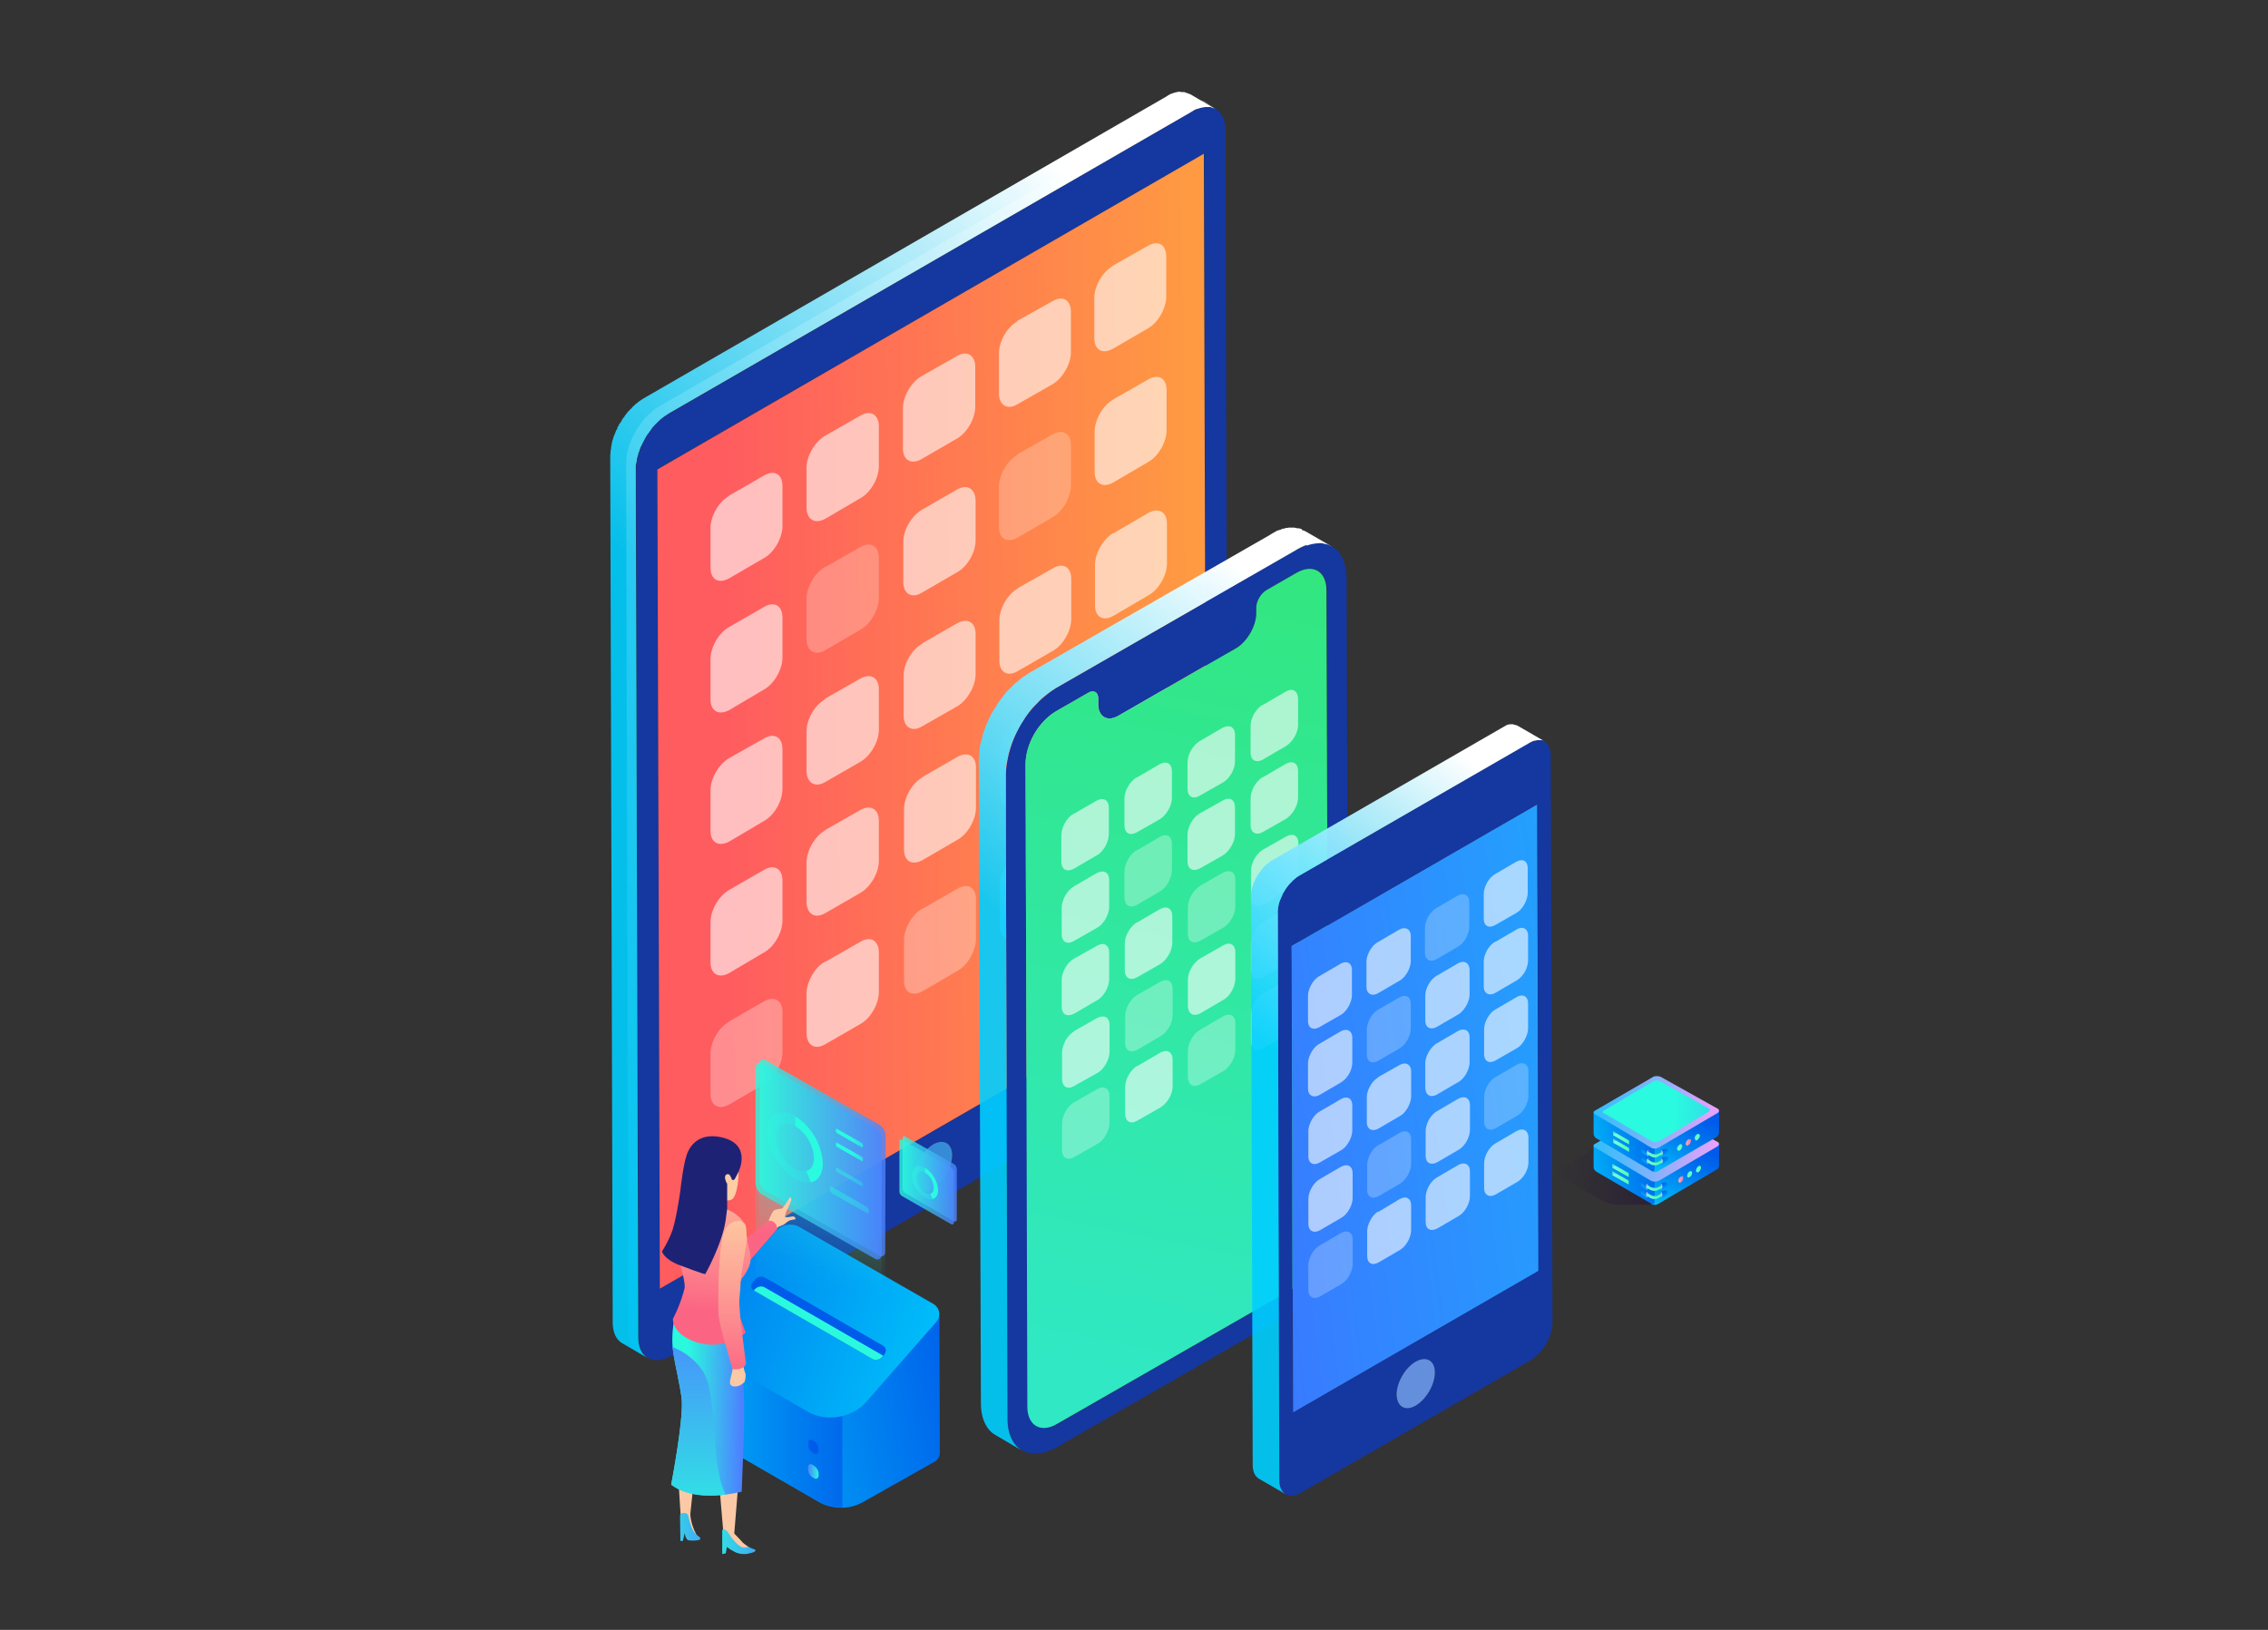 <svg xmlns="http://www.w3.org/2000/svg" viewBox="0 0 640 460" width="320" height="230">
  <rect x="0" y="0" width="640" height="460" fill="#333333" stroke="none"/>
  <defs>
    <linearGradient id="a" x1="151.6%" x2="0%" y1="71.8%" y2="50%">
      <stop offset="0%" stop-color="#1F083A"/>
      <stop offset="100%" stop-color="#1F083A" stop-opacity="0"/>
      <stop offset="100%" stop-color="#1F083A" stop-opacity="0"/>
    </linearGradient>
    <linearGradient id="b" x1="21.7%" x2="71.1%" y1="113.5%" y2="7.5%">
      <stop offset=".5%" stop-color="#00C6FB"/>
      <stop offset="12.4%" stop-color="#00B6F8"/>
      <stop offset="52.4%" stop-color="#0085F1"/>
      <stop offset="82.9%" stop-color="#0066EC"/>
      <stop offset="100%" stop-color="#005BEA"/>
    </linearGradient>
    <linearGradient id="c" x1="140.6%" x2="-31.2%" y1="35.3%" y2="62.7%">
      <stop offset="0%" stop-color="#005BEA"/>
      <stop offset="17.1%" stop-color="#0066EC"/>
      <stop offset="47.6%" stop-color="#0085F1"/>
      <stop offset="87.6%" stop-color="#00B6F8"/>
      <stop offset="99.5%" stop-color="#00C6FB"/>
    </linearGradient>
    <linearGradient id="d" x1="108.5%" x2="-38%" y1="50.6%" y2="49.1%">
      <stop offset=".7%" stop-color="#FF9FFC"/>
      <stop offset="3.1%" stop-color="#F7A0FC"/>
      <stop offset="31%" stop-color="#A1ADFC"/>
      <stop offset="55.6%" stop-color="#5CB8FB"/>
      <stop offset="76%" stop-color="#2AC0FB"/>
      <stop offset="91.4%" stop-color="#0BC4FB"/>
      <stop offset="100%" stop-color="#00C6FB"/>
    </linearGradient>
    <linearGradient id="e" x1="21.7%" x2="71.1%" y1="113.5%" y2="7.5%">
      <stop offset=".5%" stop-color="#00C6FB"/>
      <stop offset="12.4%" stop-color="#00B6F8"/>
      <stop offset="52.4%" stop-color="#0085F1"/>
      <stop offset="82.9%" stop-color="#0066EC"/>
      <stop offset="100%" stop-color="#005BEA"/>
    </linearGradient>
    <linearGradient id="f" x1="140.6%" x2="-31.2%" y1="35.3%" y2="62.7%">
      <stop offset="0%" stop-color="#005BEA"/>
      <stop offset="17.1%" stop-color="#0066EC"/>
      <stop offset="47.6%" stop-color="#0085F1"/>
      <stop offset="87.6%" stop-color="#00B6F8"/>
      <stop offset="99.5%" stop-color="#00C6FB"/>
    </linearGradient>
    <linearGradient id="g" x1="108.5%" x2="-38%" y1="50.6%" y2="49.1%">
      <stop offset=".7%" stop-color="#FF9FFC"/>
      <stop offset="3.1%" stop-color="#F7A0FC"/>
      <stop offset="31%" stop-color="#A1ADFC"/>
      <stop offset="55.6%" stop-color="#5CB8FB"/>
      <stop offset="76%" stop-color="#2AC0FB"/>
      <stop offset="91.4%" stop-color="#0BC4FB"/>
      <stop offset="100%" stop-color="#00C6FB"/>
    </linearGradient>
    <linearGradient id="h" x1="213.6%" x2="67.1%" y1="51.7%" y2="50.2%">
      <stop offset="0%" stop-color="#4C83FF"/>
      <stop offset="100%" stop-color="#2AFADF"/>
    </linearGradient>
    <linearGradient id="i" x1="87.5%" x2="23.6%" y1="-1.7%" y2="101%">
      <stop offset="0%" stop-color="#005BEA"/>
      <stop offset="99.5%" stop-color="#00C6FB"/>
    </linearGradient>
    <linearGradient id="j" x1="63.1%" x2="39.3%" y1="20.2%" y2="99.2%">
      <stop offset=".7%" stop-color="#FF9FFC"/>
      <stop offset="3.1%" stop-color="#F7A0FC"/>
      <stop offset="31%" stop-color="#A1ADFC"/>
      <stop offset="55.6%" stop-color="#5CB8FB"/>
      <stop offset="76%" stop-color="#2AC0FB"/>
      <stop offset="91.4%" stop-color="#0BC4FB"/>
      <stop offset="100%" stop-color="#00C6FB"/>
    </linearGradient>
    <linearGradient id="k" x1="87.5%" x2="23.6%" y1="-1.7%" y2="101%">
      <stop offset="0%" stop-color="#005BEA"/>
      <stop offset="99.5%" stop-color="#00C6FB"/>
    </linearGradient>
    <linearGradient id="l" x1="63.1%" x2="39.3%" y1="20.2%" y2="99.2%">
      <stop offset=".7%" stop-color="#FF9FFC"/>
      <stop offset="3.1%" stop-color="#F7A0FC"/>
      <stop offset="31%" stop-color="#A1ADFC"/>
      <stop offset="55.6%" stop-color="#5CB8FB"/>
      <stop offset="76%" stop-color="#2AC0FB"/>
      <stop offset="91.4%" stop-color="#0BC4FB"/>
      <stop offset="100%" stop-color="#00C6FB"/>
    </linearGradient>
    <linearGradient id="m" x1="12.5%" x2="93.6%" y1="-1.7%" y2="128.6%">
      <stop offset="0%" stop-color="#005BEA"/>
      <stop offset="22.8%" stop-color="#006FED"/>
      <stop offset="69.2%" stop-color="#00A2F5"/>
      <stop offset="99.5%" stop-color="#00C6FB"/>
    </linearGradient>
    <linearGradient id="n" x1="36.9%" x2="60.7%" y1="20.2%" y2="99.2%">
      <stop offset=".7%" stop-color="#FF9FFC"/>
      <stop offset="3.1%" stop-color="#F7A0FC"/>
      <stop offset="31%" stop-color="#A1ADFC"/>
      <stop offset="55.6%" stop-color="#5CB8FB"/>
      <stop offset="76%" stop-color="#2AC0FB"/>
      <stop offset="91.4%" stop-color="#0BC4FB"/>
      <stop offset="100%" stop-color="#00C6FB"/>
    </linearGradient>
    <linearGradient id="o" x1="12.5%" x2="96.7%" y1="-1.7%" y2="133.6%">
      <stop offset="0%" stop-color="#005BEA"/>
      <stop offset="99.5%" stop-color="#00C6FB"/>
    </linearGradient>
    <linearGradient id="p" x1="36.9%" x2="60.7%" y1="20.2%" y2="99.2%">
      <stop offset=".7%" stop-color="#FF9FFC"/>
      <stop offset="3.1%" stop-color="#F7A0FC"/>
      <stop offset="31%" stop-color="#A1ADFC"/>
      <stop offset="55.6%" stop-color="#5CB8FB"/>
      <stop offset="76%" stop-color="#2AC0FB"/>
      <stop offset="91.4%" stop-color="#0BC4FB"/>
      <stop offset="100%" stop-color="#00C6FB"/>
    </linearGradient>
    <linearGradient id="q" x1="73.8%" x2="-26.2%" y1="50%" y2="49.5%">
      <stop offset=".5%" stop-color="#36BBC0"/>
      <stop offset="100%" stop-color="#78FFD6"/>
    </linearGradient>
    <linearGradient id="r" x1="58.5%" x2="5.9%" y1="43.7%" y2="58.5%">
      <stop offset=".5%" stop-color="#55FFB5"/>
      <stop offset="58.8%" stop-color="#6DFFCB"/>
      <stop offset="100%" stop-color="#78FFD6"/>
    </linearGradient>
    <linearGradient id="s" x1="73.8%" x2="-26.2%" y1="50%" y2="49.5%">
      <stop offset=".5%" stop-color="#36BBC0"/>
      <stop offset="100%" stop-color="#78FFD6"/>
    </linearGradient>
    <linearGradient id="t" x1="58.5%" x2="5.9%" y1="43.7%" y2="58.5%">
      <stop offset=".5%" stop-color="#55FFB5"/>
      <stop offset="58.8%" stop-color="#6DFFCB"/>
      <stop offset="100%" stop-color="#78FFD6"/>
    </linearGradient>
    <linearGradient id="u" x1="87.5%" x2="23.6%" y1="-1.7%" y2="101%">
      <stop offset="0%" stop-color="#005BEA"/>
      <stop offset="99.5%" stop-color="#00C6FB"/>
    </linearGradient>
    <linearGradient id="v" x1="63.1%" x2="39.3%" y1="20.2%" y2="99.2%">
      <stop offset=".7%" stop-color="#FF9FFC"/>
      <stop offset="3.1%" stop-color="#F7A0FC"/>
      <stop offset="31%" stop-color="#A1ADFC"/>
      <stop offset="55.6%" stop-color="#5CB8FB"/>
      <stop offset="76%" stop-color="#2AC0FB"/>
      <stop offset="91.4%" stop-color="#0BC4FB"/>
      <stop offset="100%" stop-color="#00C6FB"/>
    </linearGradient>
    <linearGradient id="w" x1="87.5%" x2="23.6%" y1="-1.7%" y2="101%">
      <stop offset="0%" stop-color="#005BEA"/>
      <stop offset="99.5%" stop-color="#00C6FB"/>
    </linearGradient>
    <linearGradient id="x" x1="63.1%" x2="39.3%" y1="20.2%" y2="99.2%">
      <stop offset=".7%" stop-color="#FF9FFC"/>
      <stop offset="3.1%" stop-color="#F7A0FC"/>
      <stop offset="31%" stop-color="#A1ADFC"/>
      <stop offset="55.6%" stop-color="#5CB8FB"/>
      <stop offset="76%" stop-color="#2AC0FB"/>
      <stop offset="91.4%" stop-color="#0BC4FB"/>
      <stop offset="100%" stop-color="#00C6FB"/>
    </linearGradient>
    <linearGradient id="y" x1="12.5%" x2="90.6%" y1="-1.7%" y2="123.9%">
      <stop offset="0%" stop-color="#005BEA"/>
      <stop offset="23.5%" stop-color="#0070ED"/>
      <stop offset="71.7%" stop-color="#00A5F6"/>
      <stop offset="99.5%" stop-color="#00C6FB"/>
    </linearGradient>
    <linearGradient id="z" x1="36.9%" x2="60.7%" y1="20.2%" y2="99.2%">
      <stop offset=".7%" stop-color="#FF9FFC"/>
      <stop offset="3.1%" stop-color="#F7A0FC"/>
      <stop offset="31%" stop-color="#A1ADFC"/>
      <stop offset="55.6%" stop-color="#5CB8FB"/>
      <stop offset="76%" stop-color="#2AC0FB"/>
      <stop offset="91.4%" stop-color="#0BC4FB"/>
      <stop offset="100%" stop-color="#00C6FB"/>
    </linearGradient>
    <linearGradient id="A" x1="12.5%" x2="87.5%" y1="-1.7%" y2="118.9%">
      <stop offset="0%" stop-color="#005BEA"/>
      <stop offset="17.3%" stop-color="#0067EC"/>
      <stop offset="48.4%" stop-color="#0086F1"/>
      <stop offset="89.5%" stop-color="#00B9F9"/>
      <stop offset="99.5%" stop-color="#00C6FB"/>
    </linearGradient>
    <linearGradient id="B" x1="36.9%" x2="60.7%" y1="20.2%" y2="99.2%">
      <stop offset=".7%" stop-color="#FF9FFC"/>
      <stop offset="3.1%" stop-color="#F7A0FC"/>
      <stop offset="31%" stop-color="#A1ADFC"/>
      <stop offset="55.6%" stop-color="#5CB8FB"/>
      <stop offset="76%" stop-color="#2AC0FB"/>
      <stop offset="91.4%" stop-color="#0BC4FB"/>
      <stop offset="100%" stop-color="#00C6FB"/>
    </linearGradient>
    <linearGradient id="C" x1="73.8%" x2="-26.2%" y1="50%" y2="49.5%">
      <stop offset=".5%" stop-color="#36BBC0"/>
      <stop offset="100%" stop-color="#78FFD6"/>
    </linearGradient>
    <linearGradient id="D" x1="58.5%" x2="5.9%" y1="43.7%" y2="58.5%">
      <stop offset=".5%" stop-color="#55FFB5"/>
      <stop offset="58.8%" stop-color="#6DFFCB"/>
      <stop offset="100%" stop-color="#78FFD6"/>
    </linearGradient>
    <linearGradient id="E" x1="73.8%" x2="-26.2%" y1="50%" y2="49.5%">
      <stop offset=".5%" stop-color="#36BBC0"/>
      <stop offset="100%" stop-color="#78FFD6"/>
    </linearGradient>
    <linearGradient id="F" x1="58.5%" x2="5.9%" y1="43.7%" y2="58.5%">
      <stop offset=".5%" stop-color="#55FFB5"/>
      <stop offset="58.8%" stop-color="#6DFFCB"/>
      <stop offset="100%" stop-color="#78FFD6"/>
    </linearGradient>
    <linearGradient id="G" x1="73.8%" x2="9.2%" y1="-21.3%" y2="178.3%">
      <stop offset=".5%" stop-color="#55FFB5"/>
      <stop offset="58.8%" stop-color="#6DFFCB"/>
      <stop offset="100%" stop-color="#78FFD6"/>
    </linearGradient>
    <linearGradient id="H" x1="100%" x2="0%" y1="50%" y2="50%">
      <stop offset="0%" stop-color="#E975C9"/>
      <stop offset="100%" stop-color="#FFAE94"/>
    </linearGradient>
    <linearGradient id="I" x1="73.8%" x2="9.2%" y1="-21.3%" y2="178.3%">
      <stop offset=".5%" stop-color="#55FFB5"/>
      <stop offset="58.8%" stop-color="#6DFFCB"/>
      <stop offset="100%" stop-color="#78FFD6"/>
    </linearGradient>
    <linearGradient id="J" x1="73.8%" x2="9.2%" y1="-21.3%" y2="178.3%">
      <stop offset=".5%" stop-color="#55FFB5"/>
      <stop offset="58.8%" stop-color="#6DFFCB"/>
      <stop offset="100%" stop-color="#78FFD6"/>
    </linearGradient>
    <linearGradient id="K" x1="73.8%" x2="9.2%" y1="-21.3%" y2="178.3%">
      <stop offset=".5%" stop-color="#55FFB5"/>
      <stop offset="58.8%" stop-color="#6DFFCB"/>
      <stop offset="100%" stop-color="#78FFD6"/>
    </linearGradient>
    <linearGradient id="L" x1="100%" x2="0%" y1="50%" y2="50%">
      <stop offset="0%" stop-color="#E975C9"/>
      <stop offset="100%" stop-color="#FFAE94"/>
    </linearGradient>
    <linearGradient id="M" x1="100%" x2="0%" y1="50%" y2="50%">
      <stop offset=".5%" stop-color="#55FFB5"/>
      <stop offset="58.8%" stop-color="#6DFFCB"/>
      <stop offset="100%" stop-color="#78FFD6"/>
    </linearGradient>
    <linearGradient id="N" x1="100%" x2="0%" y1="50%" y2="50%">
      <stop offset=".5%" stop-color="#55FFB5"/>
      <stop offset="58.8%" stop-color="#6DFFCB"/>
      <stop offset="100%" stop-color="#78FFD6"/>
    </linearGradient>
    <linearGradient id="O" x1="369.7%" x2="-525.3%" y1="50%" y2="50%">
      <stop offset="0%" stop-color="#005BEA"/>
      <stop offset="17.1%" stop-color="#0066EC"/>
      <stop offset="47.6%" stop-color="#0085F1"/>
      <stop offset="87.6%" stop-color="#00B6F8"/>
      <stop offset="99.5%" stop-color="#00C6FB"/>
    </linearGradient>
    <linearGradient id="P" x1="369.7%" x2="-525.3%" y1="50%" y2="50%">
      <stop offset="0%" stop-color="#005BEA"/>
      <stop offset="17.1%" stop-color="#0066EC"/>
      <stop offset="47.6%" stop-color="#0085F1"/>
      <stop offset="87.6%" stop-color="#00B6F8"/>
      <stop offset="99.5%" stop-color="#00C6FB"/>
    </linearGradient>
    <linearGradient id="Q" x1="100%" x2="0%" y1="50%" y2="50%">
      <stop offset=".5%" stop-color="#55FFB5"/>
      <stop offset="58.8%" stop-color="#6DFFCB"/>
      <stop offset="100%" stop-color="#78FFD6"/>
    </linearGradient>
    <linearGradient id="R" x1="100%" x2="0%" y1="50%" y2="50%">
      <stop offset=".5%" stop-color="#55FFB5"/>
      <stop offset="58.8%" stop-color="#6DFFCB"/>
      <stop offset="100%" stop-color="#78FFD6"/>
    </linearGradient>
    <linearGradient id="S" x1="369.7%" x2="-525.3%" y1="50%" y2="50%">
      <stop offset="0%" stop-color="#005BEA"/>
      <stop offset="17.1%" stop-color="#0066EC"/>
      <stop offset="47.6%" stop-color="#0085F1"/>
      <stop offset="87.6%" stop-color="#00B6F8"/>
      <stop offset="99.5%" stop-color="#00C6FB"/>
    </linearGradient>
    <linearGradient id="T" x1="369.7%" x2="-525.3%" y1="50%" y2="50%">
      <stop offset="0%" stop-color="#005BEA"/>
      <stop offset="17.1%" stop-color="#0066EC"/>
      <stop offset="47.6%" stop-color="#0085F1"/>
      <stop offset="87.6%" stop-color="#00B6F8"/>
      <stop offset="99.5%" stop-color="#00C6FB"/>
    </linearGradient>
    <linearGradient id="U" x1="98.4%" x2="12.8%" y1="48.1%" y2="50%">
      <stop offset="0%" stop-color="#FF9A42"/>
      <stop offset="100%" stop-color="#FF5C5F"/>
    </linearGradient>
    <linearGradient id="V" x1="60.8%" x2="38.6%" y1="0%" y2="51.8%">
      <stop offset="0%" stop-color="#FFF"/>
      <stop offset="100%" stop-color="#00CFFF" stop-opacity=".9"/>
    </linearGradient>
    <linearGradient id="W" x1="60.3%" x2="15%" y1="5.3%" y2="103%">
      <stop offset="0%" stop-color="#FFF"/>
      <stop offset="100%" stop-color="#00CFFF" stop-opacity=".9"/>
    </linearGradient>
    <linearGradient id="X" x1="50%" x2="57.6%" y1="95.8%" y2="-8.8%">
      <stop offset="0%" stop-color="#30E8C4"/>
      <stop offset="100%" stop-color="#32E77A"/>
    </linearGradient>
    <linearGradient id="Y" x1="56.9%" x2="42.7%" y1="0%" y2="51.8%">
      <stop offset="0%" stop-color="#FFF"/>
      <stop offset="100%" stop-color="#00CFFF" stop-opacity=".9"/>
    </linearGradient>
    <linearGradient id="Z" x1="-59.3%" x2="156.9%" y1="85.7%" y2="15.4%">
      <stop offset="0%" stop-color="#416BFF"/>
      <stop offset="100%" stop-color="#1BAFFE"/>
    </linearGradient>
    <linearGradient id="aa" x1="56.9%" x2="42.7%" y1="0%" y2="51.8%">
      <stop offset="0%" stop-color="#FFF"/>
      <stop offset="100%" stop-color="#00CFFF" stop-opacity=".9"/>
    </linearGradient>
    <linearGradient id="ab" x1="118.6%" x2="-16.7%" y1="60%" y2="38.9%">
      <stop offset=".5%" stop-color="#00C6FB"/>
      <stop offset="100%" stop-color="#005BEA"/>
    </linearGradient>
    <linearGradient id="ac" x1="137.1%" x2="-19.3%" y1="50%" y2="50%">
      <stop offset=".5%" stop-color="#00C6FB"/>
      <stop offset="100%" stop-color="#005BEA"/>
    </linearGradient>
    <linearGradient id="ad" x1="-8.6%" x2="153.2%" y1="68.7%" y2="20.8%">
      <stop offset=".5%" stop-color="#00C6FB"/>
      <stop offset="100%" stop-color="#005BEA"/>
    </linearGradient>
    <linearGradient id="ae" x1="125.1%" x2="102.9%" y1="32.7%" y2="37.8%">
      <stop offset=".5%" stop-color="#00C6FB"/>
      <stop offset="100%" stop-color="#005BEA"/>
    </linearGradient>
    <linearGradient id="af" x1="50%" x2="50%" y1="192.4%" y2="119.6%">
      <stop offset="0%" stop-color="#4C82FF"/>
      <stop offset="100%" stop-color="#2AF9DE"/>
    </linearGradient>
    <linearGradient id="ag" x1="185.3%" x2="85.3%" y1="50%" y2="50%">
      <stop offset=".5%" stop-color="#00C6FB"/>
      <stop offset="100%" stop-color="#005BEA"/>
    </linearGradient>
    <linearGradient id="ah" x1="100%" x2="0%" y1="50%" y2="50%">
      <stop offset="0%" stop-color="#4C82FF"/>
      <stop offset="100%" stop-color="#2AF9DE"/>
    </linearGradient>
    <linearGradient id="ai" x1="0%" x2="100%" y1="50%" y2="50%">
      <stop offset="0%" stop-color="#4C83FF"/>
      <stop offset="100%" stop-color="#2AFADF"/>
    </linearGradient>
    <linearGradient id="aj" x1="0%" x2="100%" y1="50%" y2="50%">
      <stop offset="0%" stop-color="#4C83FF"/>
      <stop offset="100%" stop-color="#2AFADF"/>
    </linearGradient>
    <linearGradient id="ak" x1="42.7%" x2="50.7%" y1="-68.5%" y2="59.8%">
      <stop offset="61.1%" stop-color="#30E4E5"/>
      <stop offset="100%" stop-color="#2AFADF" stop-opacity="0"/>
    </linearGradient>
    <linearGradient id="al" x1="22.4%" x2="50.1%" y1="-73.4%" y2="49.8%">
      <stop offset="61.1%" stop-color="#30E4E5"/>
      <stop offset="100%" stop-color="#2AFADF" stop-opacity="0"/>
    </linearGradient>
    <linearGradient id="am" x1="-139.1%" x2="91.2%" y1="50%" y2="50%">
      <stop offset="0%" stop-color="#4C83FF"/>
      <stop offset="75.3%" stop-color="#30E5E5"/>
      <stop offset="100%" stop-color="#2AFADF"/>
    </linearGradient>
    <linearGradient id="an" x1="-142.6%" x2="-42.6%" y1="50%" y2="50%">
      <stop offset="0%" stop-color="#4C83FF"/>
      <stop offset="100%" stop-color="#2AFADF"/>
    </linearGradient>
    <linearGradient id="ao" x1="-116%" x2="43.5%" y1="50%" y2="50%">
      <stop offset="0%" stop-color="#4C83FF"/>
      <stop offset="100%" stop-color="#2AFADF"/>
    </linearGradient>
    <linearGradient id="ap" x1="-116%" x2="43.5%" y1="50%" y2="50%">
      <stop offset="0%" stop-color="#4C83FF"/>
      <stop offset="100%" stop-color="#2AFADF"/>
    </linearGradient>
    <linearGradient id="aq" x1="-116%" x2="43.5%" y1="50%" y2="50%">
      <stop offset="0%" stop-color="#4C83FF"/>
      <stop offset="100%" stop-color="#2AFADF"/>
    </linearGradient>
    <linearGradient id="ar" x1="-116%" x2="43.5%" y1="50%" y2="50%">
      <stop offset="0%" stop-color="#4C83FF"/>
      <stop offset="100%" stop-color="#2AFADF"/>
    </linearGradient>
    <linearGradient id="as" x1="0%" x2="100%" y1="50%" y2="50%">
      <stop offset="0%" stop-color="#4C83FF"/>
      <stop offset="100%" stop-color="#2AFADF"/>
    </linearGradient>
    <linearGradient id="at" x1="0%" x2="100%" y1="50%" y2="50%">
      <stop offset="0%" stop-color="#4C83FF"/>
      <stop offset="100%" stop-color="#2AFADF"/>
    </linearGradient>
    <linearGradient id="au" x1="-139.1%" x2="91.2%" y1="50%" y2="50%">
      <stop offset="0%" stop-color="#4C83FF"/>
      <stop offset="75.3%" stop-color="#30E5E5"/>
      <stop offset="100%" stop-color="#2AFADF"/>
    </linearGradient>
    <linearGradient id="av" x1="-142.5%" x2="-42.6%" y1="50%" y2="50%">
      <stop offset="0%" stop-color="#4C83FF"/>
      <stop offset="100%" stop-color="#2AFADF"/>
    </linearGradient>
    <linearGradient id="aw" x1="50.4%" x2="77.9%" y1="30%" y2="-420.8%">
      <stop offset=".5%" stop-color="#FB6583"/>
      <stop offset="13%" stop-color="#FC7688"/>
      <stop offset="52.8%" stop-color="#FDA797"/>
      <stop offset="83%" stop-color="#FFC6A0"/>
      <stop offset="100%" stop-color="#FFD1A3"/>
    </linearGradient>
    <linearGradient id="ax" x1="-89.9%" x2="162.4%" y1="50%" y2="50%">
      <stop offset="0%" stop-color="#4C82FF"/>
      <stop offset="100%" stop-color="#2AF9DE"/>
    </linearGradient>
    <linearGradient id="ay" x1="3.8%" x2="78.9%" y1="52%" y2="49%">
      <stop offset="0%" stop-color="#4C82FF"/>
      <stop offset="100%" stop-color="#2AF9DE"/>
    </linearGradient>
    <linearGradient id="az" x1="-146.1%" x2="258.4%" y1="50%" y2="50%">
      <stop offset="0%" stop-color="#4C82FF"/>
      <stop offset="100%" stop-color="#2AF9DE"/>
    </linearGradient>
    <linearGradient id="aA" x1="51.2%" x2="45.7%" y1="75.9%" y2="-66.4%">
      <stop offset=".5%" stop-color="#FB6583"/>
      <stop offset="13%" stop-color="#FC7688"/>
      <stop offset="52.8%" stop-color="#FDA797"/>
      <stop offset="83%" stop-color="#FFC6A0"/>
      <stop offset="100%" stop-color="#FFD1A3"/>
    </linearGradient>
    <linearGradient id="aB" x1="50%" x2="50%" y1="-30.3%" y2="139.3%">
      <stop offset="0%" stop-color="#4C82FF"/>
      <stop offset="100%" stop-color="#2AF9DE"/>
    </linearGradient>
    <linearGradient id="aC" x1="50%" x2="50%" y1="105.1%" y2="-23%">
      <stop offset=".5%" stop-color="#FB6583"/>
      <stop offset="13%" stop-color="#FC7688"/>
      <stop offset="52.8%" stop-color="#FDA797"/>
      <stop offset="83%" stop-color="#FFC6A0"/>
      <stop offset="100%" stop-color="#FFD1A3"/>
    </linearGradient>
  </defs>
  <g fill="none" fill-rule="evenodd">
    <path fill="url(#a)" d="M29 36.3H18.5c-1.7 0-3.3-.4-4.7-1.2L0 27.4l17-10.2 12 19.1z" opacity=".6" transform="translate(438.3 303.7)"/>
    <path fill="url(#b)" d="M1.4 10.3l-.9 7c.6.2 1.2.2 1.7 0l16.7-9.8c.4-.2.7-.7.7-1.3v-6l-18.2 10z" transform="translate(465.5 322.6)"/>
    <path fill="url(#c)" d="M0 0v6.2c0 .5.3 1 .8 1.3l15.6 9.1c.3.3.8 0 .8-.4v-7L0 0z" transform="translate(449.7 323.2)"/>
    <path fill="url(#d)" d="M11.7 20.1l15.8 9.4c.7.4 1.6.4 2.4 0l16.5-9.7c.5-.3.5-1 0-1.2l-16.1-9c-.8-.3-1.7-.3-2.4.1l-16.2 9.5c-.4.2-.4.7 0 .9z" transform="translate(438.3 303.7)"/>
    <path fill="url(#e)" d="M1.4 10.6l-.9 7c.6.3 1.2.3 1.7 0l16.7-9.7c.4-.3.7-.8.7-1.4v-6l-18.2 10z" transform="translate(465.5 313)"/>
    <path fill="url(#f)" d="M0 .4v6c0 .6.3 1.1.8 1.4L16.4 17c.3.2.8 0 .8-.5v-7L0 .4z" transform="translate(449.7 313.5)"/>
    <path fill="url(#g)" d="M11.7 10.7l15.8 9.4c.7.4 1.6.4 2.4 0l16.5-9.7c.5-.3.5-1 0-1.2L30.3.2c-.8-.3-1.7-.3-2.4.2L11.7 9.8c-.4.2-.4.7 0 1z" transform="translate(438.3 303.7)"/>
    <path fill="url(#h)" d="M14.2 10.4l13.6 8a2 2 0 002 0l14-8.3c.5-.2.5-.8 0-1L30.2 1.5a2 2 0 00-2 0L14.2 9.8c-.3.1-.3.6 0 .7z" transform="translate(438.3 303.7)"/>
    <path fill="#DFCAFF" d="M471.6 321.8l-1.4.8-1.5.9c-.3.2-.5.4-.9.5-.3 0-.6.2-1 .1h-.5l-.4-.3-.9-.5-1.4-.9 1.5.9.8.5.5.2h1.5l.8-.5 1.5-.9 1.4-.8z"/>
    <path fill="url(#i)" d="M26.8 22.7s-1.2-.5-1.8-1.2c-.2-.3 0-1.1.5-1 .2 0 .7 0 1.3.3v1.9z" transform="translate(438.3 303.7)"/>
    <path fill="url(#j)" d="M26.8 21.2v-.4s-1 1 0 1.9v-1.5z" transform="translate(438.3 303.7)"/>
    <path fill="url(#k)" d="M26.8 25s-1.2-.5-1.8-1.3c-.2-.3 0-1 .5-1 .2 0 .7 0 1.3.4v1.8z" transform="translate(438.3 303.7)"/>
    <path fill="url(#l)" d="M26.8 23.5v-.4s-1 .9 0 1.8v-1.4z" transform="translate(438.3 303.7)"/>
    <path fill="url(#m)" d="M30.5 22.7s1.2-.5 1.8-1.2c.3-.3.2-1-.4-1-.3 0-.7 0-1.4.3v1.9z" transform="translate(438.3 303.7)"/>
    <path fill="url(#n)" d="M30.5 21.3v-.5s1.1 1 0 1.9v-1.4z" transform="translate(438.3 303.7)"/>
    <path fill="url(#o)" d="M30.5 25s1.2-.5 1.8-1.2c.3-.3.2-1.1-.4-1-.3 0-.7 0-1.4.3v1.8z" transform="translate(438.3 303.7)"/>
    <path fill="url(#p)" d="M30.5 23.5v-.4s1.1 1 0 1.8v-1.4z" transform="translate(438.3 303.7)"/>
    <path fill="url(#q)" d="M30.6 23.5l-.7.5c-.8.4-1.7.4-2.4 0l-.7-.5-.2.1.8.8 1.7.3.9-.4.8-.7h-.2z" transform="translate(438.3 303.7)"/>
    <path fill="url(#r)" d="M26.6 23.6l1 .6c.6.4 1.5.4 2.3 0l.9-.6v.8l-1 .5c-.7.4-1.6.4-2.3 0l-1-.6v-.7z" transform="translate(438.3 303.7)"/>
    <path fill="url(#s)" d="M30.6 21.3l-.7.4c-.8.4-1.7.4-2.4 0l-.7-.4h-.2l.8.8 1.7.3.9-.3.8-.7-.2-.1z" transform="translate(438.3 303.7)"/>
    <path fill="url(#t)" d="M26.6 21.4l1 .5c.6.4 1.5.5 2.3 0l.9-.5v.7l-1 .5c-.7.5-1.6.5-2.3 0l-1-.5v-.7z" transform="translate(438.3 303.7)"/>
    <path fill="url(#u)" d="M26.6 32.2s-1.1-.5-1.7-1.2c-.3-.3-.2-1.1.4-1 .3 0 .7 0 1.3.3v1.9z" transform="translate(438.3 303.7)"/>
    <path fill="url(#v)" d="M26.6 30.8v-.5s-1 1 0 1.9v-1.4z" transform="translate(438.3 303.7)"/>
    <path fill="url(#w)" d="M26.6 34.4s-1.1-.4-1.7-1.1c-.3-.4-.2-1.1.4-1 .3 0 .7 0 1.3.3v1.8z" transform="translate(438.3 303.7)"/>
    <path fill="url(#x)" d="M26.6 33v-.4s-1 .9 0 1.8V33z" transform="translate(438.3 303.7)"/>
    <path fill="url(#y)" d="M30.4 32.2s1.2-.5 1.8-1.2c.2-.3 0-1-.5-1-.3 0-.7 0-1.3.3v1.9z" transform="translate(438.3 303.7)"/>
    <path fill="url(#z)" d="M30.4 30.8v-.5s1 1 0 1.9v-1.4z" transform="translate(438.3 303.7)"/>
    <path fill="url(#A)" d="M30.4 34.4s1.2-.4 1.8-1.1c.2-.3 0-1.1-.5-1-.3 0-.7 0-1.3.3v1.8z" transform="translate(438.3 303.7)"/>
    <path fill="url(#B)" d="M30.4 33v-.4s1 1 0 1.8V33z" transform="translate(438.3 303.7)"/>
    <path fill="url(#C)" d="M30.4 33l-.7.4c-.7.5-1.6.5-2.4 0l-.7-.4-.2.1.8.8 1.7.2.9-.3.8-.7h-.2z" transform="translate(438.3 303.7)"/>
    <path fill="url(#D)" d="M26.4 33.1l1 .6c.7.4 1.6.4 2.3 0l1-.6v.7l-1 .6c-.7.4-1.6.4-2.3 0l-1-.6v-.7z" transform="translate(438.3 303.7)"/>
    <path fill="url(#E)" d="M30.4 30.7l-.7.5c-.7.4-1.6.4-2.4 0l-.7-.5-.2.1.8.8 1.7.3.9-.4.8-.6-.2-.2z" transform="translate(438.3 303.7)"/>
    <path fill="url(#F)" d="M26.4 30.8l1 .6c.7.4 1.6.4 2.3 0l1-.5v.7l-1 .5c-.7.4-1.6.4-2.3 0l-1-.5v-.8z" transform="translate(438.3 303.7)"/>
    <path fill="url(#G)" d="M40 17.6c0 .5.2.7.6.5.4-.3.8-.8.8-1.3 0-.4-.4-.6-.8-.4-.4.2-.7.8-.7 1.2z" transform="translate(438.3 303.7)"/>
    <path fill="url(#H)" d="M37.4 19.1c0 .5.3.7.7.4.4-.2.8-.8.8-1.2 0-.5-.4-.6-.8-.4-.4.2-.7.8-.7 1.2z" transform="translate(438.3 303.7)"/>
    <path fill="url(#I)" d="M35 20.6c0 .4.3.6.7.4.4-.2.7-.8.7-1.3 0-.4-.3-.6-.7-.4-.4.3-.8.8-.8 1.3z" transform="translate(438.3 303.7)"/>
    <path fill="url(#J)" d="M40.3 26.7c0 .4.3.6.7.4.4-.3.7-.8.7-1.3 0-.4-.3-.6-.7-.4-.4.3-.7.8-.7 1.3z" transform="translate(438.3 303.7)"/>
    <path fill="url(#K)" d="M37.8 28.1c0 .5.3.7.7.4.4-.2.7-.7.7-1.2 0-.4-.3-.6-.7-.4-.4.2-.7.8-.7 1.2z" transform="translate(438.3 303.7)"/>
    <path fill="url(#L)" d="M35.3 29.6c0 .4.3.6.7.4.4-.2.7-.8.7-1.2 0-.5-.3-.7-.7-.4-.4.2-.7.7-.7 1.2z" transform="translate(438.3 303.7)"/>
    <path fill="url(#M)" d="M16.7 25.9l4.6 2.6v-1.1l-4.6-2.6z" transform="translate(438.3 303.7)"/>
    <path fill="url(#N)" d="M16.7 28l4.6 2.6v-1.1l-4.6-2.6z" transform="translate(438.3 303.7)"/>
    <path fill="url(#O)" d="M16.7 25.9l.9-.6-.9-.5z" opacity=".2" transform="translate(438.3 303.7)"/>
    <path fill="url(#P)" d="M16.7 28l.9-.6-.9-.5z" opacity=".2" transform="translate(438.3 303.7)"/>
    <path fill="url(#Q)" d="M16.9 16.7l4.5 2.6v-1.1l-4.5-2.6z" transform="translate(438.3 303.7)"/>
    <path fill="url(#R)" d="M16.9 18.8l4.5 2.6v-1.1l-4.5-2.6z" transform="translate(438.3 303.7)"/>
    <path fill="url(#S)" d="M16.9 16.7l.9-.6-.9-.5z" opacity=".2" transform="translate(438.3 303.7)"/>
    <path fill="url(#T)" d="M16.9 18.8l.9-.6-.9-.5z" opacity=".2" transform="translate(438.3 303.7)"/>
    <g>
      <path fill="#1537A0" fill-rule="nonzero" d="M263.3 335.5c3-1.7 5.5-6 5.4-9.4 0-3.4-2.4-4.8-5.4-3a12 12 0 00-5.4 9.3c0 3.4 2.4 4.8 5.4 3zm77.1-60.8l-.6-231.3-154.3 89 .7 231.3 154.2-89zm-4-243.2c5.2-3 9.4-.6 9.4 5.3l.7 244.5c0 5.9-4.2 13-9.3 16l-147.7 85.3c-5.1 3-9.3.6-9.3-5.3l-.7-244.5c0-6 4.1-13.1 9.3-16l147.6-85.3z"/>
      <path fill="#368BD6" d="M263.3 323c3-1.7 5.4-.3 5.4 3.1a12 12 0 01-5.4 9.4c-3 1.7-5.4.3-5.4-3.1a12 12 0 015.4-9.4"/>
      <path fill="url(#U)" fill-rule="nonzero" d="M167.4 17.4l.7 231.3-154.2 89-.7-231.2z" transform="translate(172.3 26)"/>
      <path fill="url(#V)" fill-rule="nonzero" d="M165.7 4.7l.6-.2.4-.1a7.3 7.3 0 011.8-.2H169.3l.2.1.5.2h.1l.6.3-7.1-4.2-.6-.2-.2-.1-.3-.1h-.2L162 0a5 5 0 00-.6 0h-.2l-.5-.1h-.4-.2l-.3.1-.4.1h-.2l-.2.1-.6.2-.3.1-.2.1a7.2 7.2 0 00-1 .6L9.2 86.5l-.9.6-.3.2-.6.5-.3.2a16.6 16.6 0 00-.8.8c-.1 0-.2 0-.2.2l-.2.2-.6.6-.2.2-.2.2-.4.5-.2.3-.2.2-.2.4-.2.2-.3.4-.2.3v.1l-.5.8-.2.2-.3.6-.1.2-.2.3v.3l-.4.6v.1l-.4 1-.2.4-.1.4-.1.3-.1.4-.1.2-.1.5-.1.4v.2l-.1.4-.1.7v.2l-.1.5v.3l-.1 1 .7 244.5c0 3 1 5 2.7 6l7.2 4.2c-1.7-1-2.7-3-2.7-6l-.7-244.5v-1-.4a15.5 15.5 0 01.3-1.4v-.5l.2-.5c0-.2 0-.4.2-.6v-.4l.3-.7.1-.4.4-1 .1-.1a22 22 0 011-2l.1-.2.6-1 .2-.2a22.5 22.5 0 01.7-1l.4-.6a23.3 23.3 0 011.4-1.5l.4-.4a20.1 20.1 0 011.7-1.4l.3-.2.9-.6L164 5.5a11.7 11.7 0 011-.6l.6-.2" transform="translate(172.3 26)"/>
      <path fill="url(#W)" fill-rule="nonzero" d="M166.3 4.5l.4-.1a7.3 7.3 0 011.8-.2H169.3l.2.1.5.2h.1l.6.3-2.8-2-.5-.3h-.2l-.3-.1h-.2l-.2-.1h-.1a5 5 0 00-.6-.1h-.6-.7l-.2.1h-.4l-.2.1-.2.1-.7.2-.2.1-.2.1a7.2 7.2 0 00-1.1.6L13.7 88.7l-1 .6-.2.2-.6.4-.3.3-.5.5-.4.3-.2.1c0 .1 0 .2-.2.3l-.6.6-.2.2-.1.2-.4.5-.2.2-.2.3-.3.3-.1.3-.3.4-.2.3-.6.9v.2l-.4.6-.1.2-.2.3-.1.3-.3.6v.1l-.4.9v.2l-.2.3-.1.4-.1.3-.2.4v.2l-.1.5-.1.4v.2l-.1.3-.2.8v1l-.1 1L5 349.3c0 3 1 5.4 2.7 6.3l2.7 1.6c-.6-.3-2.6-2-2.6-5.4l-.7-245v-1-.4a15.5 15.5 0 01.3-1.4v-.5l.2-.5c0-.2 0-.4.2-.6v-.4l.3-.7.1-.4.4-1 .1-.1a22 22 0 011-2l.1-.2.6-1 .2-.2a22.5 22.5 0 01.7-1l.4-.6a23.3 23.3 0 011.4-1.5l.4-.4a20.1 20.1 0 011.7-1.4l.3-.2.9-.6L164 5.5a11.7 11.7 0 011-.6l.6-.2.6-.2z" opacity=".3" transform="translate(172.3 26)"/>
      <g fill="#FFF" opacity=".6">
        <path d="M314 75l9.9-5.6c2.9-1.7 5.2-.4 5.2 3v11.3c0 3.3-2.3 7.4-5.2 9l-9.8 5.7c-3 1.7-5.3.4-5.3-3V84.1c0-3.3 2.3-7.4 5.2-9M287 90.6L297 85c2.9-1.7 5.2-.3 5.2 3v11.4c0 3.3-2.3 7.3-5.1 9l-10 5.7c-2.8 1.7-5.2.3-5.2-3V99.7c0-3.4 2.3-7.4 5.2-9M260 106.2l10-5.7c2.8-1.7 5.2-.3 5.2 3v11.3c0 3.3-2.3 7.4-5.2 9l-10 5.8c-2.8 1.6-5.2.3-5.2-3v-11.4c0-3.3 2.3-7.3 5.2-9M232.8 123l10-5.7c2.8-1.7 5.2-.3 5.2 3v11.3c0 3.4-2.3 7.4-5.2 9l-9.9 5.8c-2.9 1.6-5.2.3-5.3-3V132c0-3.3 2.3-7.3 5.2-9M205.7 139.9l9.9-5.7c2.9-1.7 5.2-.4 5.2 3v11.3c0 3.3-2.3 7.4-5.2 9l-9.8 5.7c-3 1.7-5.3.4-5.3-3V149c0-3.3 2.3-7.4 5.2-9M314 112.8l10-5.7c2.9-1.7 5.2-.4 5.2 3v11.3c0 3.3-2.3 7.4-5.2 9l-9.9 5.8c-2.9 1.6-5.2.3-5.2-3v-11.4c0-3.3 2.3-7.4 5.2-9"/>
        <path d="M287 128.3l10-5.7c2.9-1.6 5.2-.3 5.2 3V137c0 3.3-2.3 7.4-5.2 9l-9.8 5.7c-3 1.7-5.3.4-5.3-3v-11.3c0-3.3 2.3-7.4 5.2-9" opacity=".4"/>
        <path d="M260.1 143.9l9.9-5.7c2.9-1.7 5.2-.3 5.3 3v11.3c0 3.4-2.3 7.4-5.2 9l-10 5.8c-2.8 1.7-5.2.3-5.2-3v-11.4c0-3.3 2.3-7.3 5.2-9"/>
        <path d="M232.8 160.1l10-5.7c2.8-1.7 5.2-.3 5.2 3v11.3c0 3.4-2.3 7.4-5.2 9l-9.9 5.8c-2.9 1.7-5.2.3-5.3-3V169c0-3.3 2.3-7.3 5.2-9" opacity=".4"/>
        <path d="M205.7 177l9.9-5.7c2.9-1.7 5.2-.4 5.2 3v11.3c0 3.3-2.3 7.4-5.2 9l-9.8 5.8c-3 1.6-5.3.3-5.3-3V186c0-3.3 2.3-7.4 5.2-9M314.2 150.5l9.8-5.7c3-1.7 5.3-.3 5.3 3V159c0 3.4-2.3 7.4-5.2 9l-9.9 5.8c-2.9 1.7-5.2.3-5.2-3v-11.4c0-3.3 2.3-7.3 5.2-9M287.2 166l9.9-5.6c2.9-1.7 5.2-.4 5.2 3v11.3c0 3.3-2.3 7.4-5.2 9l-9.9 5.7c-2.8 1.7-5.2.4-5.2-3v-11.3c0-3.3 2.3-7.4 5.2-9M260.2 181.6l9.9-5.7c2.9-1.6 5.2-.3 5.2 3v11.4c0 3.3-2.3 7.3-5.1 9l-10 5.7c-2.8 1.7-5.2.3-5.2-3v-11.3c0-3.4 2.3-7.4 5.2-9M232.8 197.2l10-5.7c2.8-1.6 5.2-.3 5.2 3V206c0 3.3-2.3 7.3-5.2 9l-9.9 5.7c-2.9 1.7-5.2.3-5.3-3v-11.3c0-3.4 2.3-7.4 5.2-9M205.7 214l9.9-5.6c2.9-1.7 5.2-.3 5.2 3v11.3c0 3.4-2.3 7.4-5.2 9l-9.8 5.8c-3 1.6-5.3.3-5.3-3V223c0-3.3 2.3-7.3 5.2-9M314.2 188.2l10-5.7c2.8-1.7 5.2-.3 5.2 3V197c0 3.3-2.3 7.3-5.2 9l-9.9 5.7c-2.9 1.7-5.2.3-5.2-3v-11.3c0-3.4 2.3-7.4 5.1-9"/>
        <path d="M287.3 203.8l9.9-5.7c2.8-1.7 5.2-.3 5.2 3v11.3c0 3.3-2.3 7.4-5.2 9l-9.9 5.8c-2.9 1.6-5.2.3-5.2-3v-11.4c0-3.3 2.3-7.3 5.2-9" opacity=".5"/>
        <path d="M260.3 219.3l9.9-5.7c2.9-1.6 5.2-.3 5.2 3V228c0 3.3-2.3 7.4-5.2 9l-9.8 5.7c-3 1.7-5.3.4-5.3-3v-11.3c0-3.3 2.3-7.4 5.2-9M232.8 234.3l10-5.7c2.8-1.6 5.2-.3 5.2 3V243c0 3.3-2.3 7.3-5.2 9l-9.9 5.7c-2.9 1.7-5.2.3-5.3-3v-11.3c0-3.3 2.3-7.4 5.2-9M205.7 251.2l9.9-5.7c2.9-1.7 5.2-.3 5.2 3v11.3c0 3.4-2.3 7.4-5.2 9l-9.8 5.8c-3 1.7-5.3.3-5.3-3v-11.4c0-3.3 2.3-7.3 5.2-9M314.2 225.3l10-5.7c2.8-1.6 5.2-.3 5.2 3V234c0 3.3-2.3 7.3-5.2 9l-9.9 5.7c-2.9 1.7-5.2.3-5.2-3v-11.3c0-3.3 2.3-7.4 5.1-9M287.3 240.9l9.9-5.7c2.8-1.7 5.2-.3 5.2 3v11.3c0 3.4-2.3 7.4-5.2 9l-9.9 5.8c-2.9 1.7-5.2.3-5.2-3v-11.4c0-3.3 2.3-7.3 5.2-9"/>
        <path d="M260.3 256.5l9.9-5.7c2.9-1.7 5.2-.4 5.2 3V265c0 3.3-2.3 7.4-5.2 9l-9.8 5.7c-3 1.7-5.3.4-5.3-3v-11.3c0-3.3 2.3-7.4 5.2-9" opacity=".5"/>
        <path d="M232.8 271.5l10-5.7c2.8-1.7 5.2-.4 5.2 3V280c0 3.3-2.3 7.4-5.2 9l-9.9 5.7c-2.9 1.7-5.2.4-5.3-3v-11.3c0-3.3 2.3-7.4 5.2-9"/>
        <path d="M205.7 288.3l9.9-5.7c2.9-1.6 5.2-.3 5.2 3V297c0 3.3-2.3 7.3-5.2 9l-9.8 5.7c-3 1.7-5.3.3-5.3-3v-11.3c0-3.4 2.3-7.4 5.2-9" opacity=".5"/>
      </g>
    </g>
    <g>
      <path fill="#1537A0" fill-rule="nonzero" d="M374.9 348.1l-.5-181.6c0-5.4-3.9-7.5-8.6-4.8l-8.5 4.9c-1.5.9-2.8 3-2.8 4.8v1.7c0 3.5-2.5 8-5.6 9.7L315.6 202c-3.1 1.8-5.7.3-5.7-3.3v-1.6c0-1.8-1.3-2.5-2.8-1.6l-9.2 5.3a18.6 18.6 0 00-8.5 14.6L290 397c0 5.4 3.9 7.5 8.6 4.8l67.9-39c4.7-2.8 8.5-9.3 8.5-14.7zm-9-192.9c7.7-4.5 14-.9 14.1 8l.5 181.7a31 31 0 01-14 24.3l-68 39.1c-7.8 4.5-14.2 1-14.2-8l-.5-181.6a31 31 0 0114-24.4l68-39.1z"/>
      <path fill="url(#X)" fill-rule="nonzero" d="M89.5 12.7c4.7-2.7 8.5-.5 8.5 4.9l.6 181.6c0 5.3-3.8 11.9-8.5 14.6l-68 39c-4.6 2.8-8.5.6-8.5-4.8l-.5-181.6c0-5.3 3.8-11.9 8.5-14.6l9.2-5.3c1.5-.9 2.8-.1 2.8 1.7v1.6c0 3.6 2.6 5 5.7 3.2l33.3-19.1c3-1.8 5.6-6.2 5.6-9.8v-1.6c0-1.8 1.3-4 2.8-4.9l8.5-4.9z" transform="translate(276.3 149)"/>
      <path fill="url(#Y)" fill-rule="nonzero" d="M92.4 5a12.4 12.4 0 013.7-.7h.2c.4 0 .7 0 1 .2h.3l.8.2.2.1 1 .5L92 .9l-.8-.3h-.1L91 .3l-.4-.1-.4-.1h-.3-.1l-.9-.2H88h-.7l-.4.1h-.3l-.6.2h-.3l-.7.3-1 .3-.3.2A22.3 22.3 0 0082 2L14 41l-1.3.9c-.2 0-.3.2-.5.3l-.9.7-.4.4a26.9 26.9 0 00-1.3 1.1l-.3.3-.3.3-1 1-.3.3-.2.3-.6.7-.3.4-.3.4-.4.5c0 .2-.2.3-.3.4l-.4.6c0 .2-.2.3-.3.4v.2l-.8 1.2-.2.3-.5.9-.2.4-.2.4-.2.4-.4 1-.1.2-.6 1.3v.2l-.2.5-.2.6-.2.5-.2.6v.4l-.2.6-.2.7v.3l-.2.5-.2 1.1v1l-.1.5-.1 1.6L.5 247c0 4.4 1.6 7.6 4.1 9l7.5 4.4c-2.5-1.5-4.1-4.6-4.1-9L7.5 69.6v-1.6-.5a22.8 22.8 0 01.4-2l.1-.9.2-.7a28.3 28.3 0 01.8-2.7l.2-.5.6-1.5.1-.2.7-1.4.2-.4.7-1.3.1-.2.9-1.4c0-.2.2-.3.3-.5a30.9 30.9 0 012.2-3l.6-.6 1-1 .5-.6a28.2 28.2 0 011.3-1.1l.5-.4.9-.7.4-.3 1.4-.9 67.9-39a17.8 17.8 0 012.9-1.4" transform="translate(276.3 149)"/>
      <g fill="#FFF" opacity=".6">
        <path d="M356.3 199l6.5-3.8c1.9-1.1 3.4-.3 3.5 2v7.4c0 2.2-1.6 4.9-3.5 6l-6.5 3.8c-1.9 1-3.4.2-3.4-2v-7.5c0-2.2 1.5-4.9 3.4-6M338.5 209.2l6.5-3.8c2-1 3.5-.2 3.5 2v7.5c0 2.2-1.5 4.9-3.5 6l-6.5 3.7c-1.9 1.1-3.4.2-3.4-2v-7.4c0-2.2 1.5-4.9 3.4-6M320.7 219.5l6.5-3.8c2-1.1 3.5-.2 3.5 2v7.5c0 2.2-1.5 4.8-3.4 6l-6.5 3.7c-2 1.1-3.5.2-3.5-2v-7.5c0-2.2 1.5-4.8 3.4-6M303 229.7l6.4-3.7c2-1.1 3.5-.2 3.5 2v7.4c0 2.2-1.5 5-3.4 6l-6.5 3.8c-2 1-3.5.2-3.5-2v-7.5c0-2.2 1.5-4.9 3.4-6M356.3 219.4l6.5-3.8c2-1.1 3.5-.2 3.5 2v7.5c0 2.2-1.5 4.8-3.4 6l-6.5 3.7c-2 1.1-3.5.2-3.5-2v-7.5c0-2.2 1.5-4.8 3.4-6M338.5 229.6l6.6-3.7c1.9-1.1 3.4-.2 3.4 2v7.5c0 2.1-1.5 4.8-3.4 6l-6.5 3.7c-2 1-3.5.2-3.5-2v-7.5c0-2.2 1.5-4.9 3.4-6"/>
        <path d="M320.8 240l6.5-3.8c1.9-1.1 3.4-.3 3.4 2v7.4c0 2.2-1.5 4.9-3.4 6l-6.5 3.8c-1.9 1-3.4.2-3.5-2v-7.5c0-2.2 1.6-4.9 3.5-6" opacity=".5"/>
        <path d="M303 250.2l6.5-3.8c2-1 3.5-.2 3.5 2v7.5c0 2.2-1.5 4.9-3.5 6l-6.5 3.7c-1.9 1.1-3.4.2-3.4-2v-7.4c0-2.2 1.5-4.9 3.4-6M356.4 239.8l6.5-3.7c2-1.1 3.5-.3 3.5 2v7.4c0 2.2-1.5 4.9-3.5 6l-6.5 3.8c-1.9 1-3.4.2-3.4-2v-7.5c0-2.2 1.5-4.9 3.4-6"/>
        <path d="M338.6 250l6.5-3.7c2-1 3.5-.2 3.5 2v7.5c0 2.2-1.5 4.9-3.4 6l-6.5 3.7c-2 1.1-3.5.2-3.5-2v-7.4c0-2.2 1.5-4.9 3.4-6" opacity=".5"/>
        <path d="M320.8 260.4l6.5-3.8c2-1.1 3.5-.2 3.5 2v7.5c0 2.2-1.5 4.8-3.4 6l-6.5 3.7c-2 1.1-3.5.2-3.5-2v-7.5c0-2.2 1.5-4.8 3.4-6M303 270.6l6.6-3.7c1.9-1.1 3.4-.2 3.4 2v7.4c0 2.2-1.5 5-3.4 6l-6.5 3.8c-2 1-3.5.2-3.5-2v-7.5c0-2.2 1.5-4.9 3.4-6M356.4 260.3l6.6-3.8c1.9-1.1 3.4-.2 3.4 2v7.5c0 2.2-1.5 4.8-3.4 6l-6.5 3.7c-2 1.1-3.5.2-3.5-2v-7.5c0-2.2 1.5-4.8 3.4-6M338.7 270.5l6.5-3.7c1.9-1.1 3.4-.2 3.4 2v7.4c0 2.2-1.5 5-3.4 6l-6.5 3.8c-1.9 1-3.4.2-3.5-2v-7.5c0-2.2 1.6-4.9 3.5-6"/>
        <path d="M320.9 280.8l6.5-3.7c2-1.1 3.5-.3 3.5 2v7.4c0 2.2-1.5 4.9-3.5 6l-6.5 3.8c-1.9 1-3.4.2-3.4-2v-7.5c0-2.2 1.5-4.9 3.4-6" opacity=".5"/>
        <path d="M303.1 291l6.5-3.7c2-1 3.5-.2 3.5 2v7.5c0 2.2-1.5 4.9-3.4 6l-6.6 3.7c-1.9 1.1-3.4.2-3.4-2v-7.4c0-2.2 1.5-5 3.4-6M356.4 280.3l6.6-3.7c1.9-1.2 3.4-.3 3.4 2v7.4c0 2.2-1.5 4.9-3.4 6l-6.5 3.8c-2 1-3.5.2-3.5-2v-7.5c0-2.2 1.5-4.9 3.4-6"/>
        <path d="M338.7 290.6l6.5-3.8c1.9-1 3.4-.2 3.4 2v7.5c0 2.2-1.5 4.9-3.4 6l-6.5 3.7c-1.9 1.1-3.4.2-3.5-2v-7.4c0-2.2 1.6-5 3.5-6" opacity=".5"/>
        <path d="M320.9 300.9l6.5-3.8c2-1.1 3.5-.2 3.5 2v7.5c0 2.2-1.5 4.8-3.5 6l-6.5 3.7c-1.9 1.1-3.4.2-3.4-2v-7.5c0-2.2 1.5-4.8 3.4-6"/>
        <path d="M303.1 311.1l6.5-3.7c2-1.1 3.5-.2 3.5 2v7.4c0 2.2-1.5 5-3.4 6l-6.6 3.8c-1.9 1-3.4.2-3.4-2v-7.5c0-2.2 1.5-4.9 3.4-6" opacity=".5"/>
      </g>
    </g>
    <g>
      <path fill="url(#Z)" fill-rule="nonzero" d="M80.8 22.7l.4 131.7-69.3 40-.4-131.7z" transform="translate(353 204.3)"/>
      <path fill="#1537A0" fill-rule="nonzero" d="M399.5 396.7c3-1.8 5.4-6 5.4-9.3 0-3.4-2.4-4.8-5.4-3-3 1.6-5.4 5.8-5.4 9.2 0 3.4 2.5 4.8 5.4 3zm34.6-38l-.3-131.7-69.3 40 .3 131.7 69.3-40zm-2.5-149c3.3-2 6-.4 6 3.5l.5 160c0 3.9-2.7 8.6-6 10.6l-65 37.5c-3.4 2-6.1.3-6.2-3.5l-.4-160c0-4 2.7-8.6 6-10.6l65-37.5z"/>
      <path fill="#6A99EE" d="M399.5 384.3c3-1.7 5.4-.3 5.4 3 0 3.5-2.4 7.6-5.4 9.4-3 1.7-5.3.3-5.4-3.1 0-3.4 2.4-7.6 5.4-9.3" opacity=".9"/>
      <path fill="url(#aa)" fill-rule="nonzero" d="M80 4.8l.3-.1a5.2 5.2 0 01.6-.1H82.1l.4.1.5.3L75.4.6 75 .4H75h-.1l-.2-.1h-.1-.1-.1L74 .1h-.7-.1-.2l-.2.1h-.2-.1a6 6 0 00-.4.2h-.2v.1L71 1 6 38.5a9 9 0 00-1 .7H5L4 40l-.2.2-.4.5-.1.1-.1.1-.3.3-.1.2-.1.2-.2.2-.1.2-.2.2-.1.2-.4.6v.1l-.3.4v.2l-.2.2v.1l-.2.5-.3.6v.1l-.1.2-.1.3v.2l-.2.2v.5l-.2.3V47.2l-.1.5V48L0 49l.5 160c0 2 .6 3.3 1.7 4l7.6 4.4c-1.1-.7-1.8-2-1.8-4l-.4-160a9 9 0 01.1-1.8l.1-.3V51a10.7 10.7 0 01.4-1.2l.1-.2.3-.7.3-.6V48l.4-.6.4-.7.1-.2a16.7 16.7 0 01.5-.6l.3-.4.2-.3.3-.2a12.3 12.3 0 011.4-1.4l.2-.2 1-.6 65-37.5a7.3 7.3 0 011.4-.6" transform="translate(353 204.3)"/>
      <g fill="#FFF" opacity=".6">
        <path d="M421.9 246.7l6-3.5c1.8-1 3.2-.2 3.2 1.8v7c0 2-1.4 4.6-3.1 5.6l-6.1 3.5c-1.8 1-3.2.2-3.2-1.8v-7c0-2 1.4-4.6 3.2-5.6"/>
        <path d="M405.3 256.3l6-3.5c1.8-1 3.3-.2 3.3 1.8v7c0 2-1.4 4.6-3.2 5.6l-6 3.5c-1.8 1-3.3.2-3.3-1.8v-7c0-2 1.4-4.6 3.2-5.6" opacity=".4"/>
        <path d="M388.8 265.9l6-3.5c1.8-1 3.3-.2 3.3 1.8v7c0 2-1.4 4.6-3.2 5.6l-6 3.5c-1.8 1-3.3.2-3.3-1.8v-7c0-2 1.4-4.6 3.2-5.6M372.3 275.5l6-3.5c1.8-1 3.2-.2 3.2 1.8v7c0 2-1.4 4.6-3.1 5.6l-6.1 3.5c-1.8 1-3.2.2-3.2-1.8v-7c0-2 1.4-4.6 3.2-5.6M422 265.8l6-3.5c1.7-1 3.2-.2 3.2 1.8v7a7 7 0 01-3.2 5.6l-6 3.5c-1.8 1-3.3.2-3.3-1.8v-7c0-2 1.4-4.6 3.2-5.6M405.4 275.4l6-3.5c1.8-1 3.2-.2 3.3 1.8v7c0 2-1.5 4.6-3.2 5.6l-6 3.5c-1.9 1-3.3.2-3.3-1.8v-7c0-2 1.4-4.6 3.2-5.6"/>
        <path d="M388.8 285l6.1-3.5c1.8-1 3.2-.2 3.2 1.8v7c0 2-1.4 4.6-3.2 5.6l-6 3.5c-1.8 1-3.2.2-3.2-1.8v-7c0-2 1.4-4.6 3.1-5.6" opacity=".4"/>
        <path d="M372.3 294.6l6-3.5c1.8-1 3.3-.2 3.3 1.8v7a7 7 0 01-3.2 5.6l-6 3.5c-1.8 1-3.3.2-3.3-1.8v-7c0-2 1.4-4.6 3.2-5.6M422 284.9l6-3.5c1.8-1 3.2-.2 3.2 1.8v7c0 2-1.4 4.6-3.1 5.6l-6.1 3.5c-1.8 1-3.2.2-3.2-1.8v-7c0-2 1.4-4.6 3.2-5.6M405.4 294.5l6-3.5c1.9-1 3.3-.2 3.3 1.8v7c0 2-1.4 4.6-3.2 5.6l-6 3.5c-1.8 1-3.2.2-3.3-1.8v-7c0-2 1.5-4.6 3.2-5.6M388.9 304l6-3.4c1.8-1 3.3-.2 3.3 1.8v7c0 2-1.4 4.6-3.2 5.6l-6 3.5c-1.8 1-3.3.2-3.3-1.8v-7c0-2 1.4-4.6 3.2-5.6M372.4 313.7l6-3.5c1.8-1 3.2-.2 3.2 1.8v7c0 2-1.4 4.6-3.1 5.6l-6.1 3.5c-1.8 1-3.2.2-3.2-1.8v-7c0-2 1.4-4.6 3.2-5.6"/>
        <path d="M422 304l6-3.5c1.8-1 3.3-.2 3.3 1.8v7c0 2-1.4 4.6-3.2 5.6l-6 3.5c-1.8 1-3.3.2-3.3-1.8v-7c0-2 1.4-4.6 3.2-5.6" opacity=".4"/>
        <path d="M405.5 313.6l6-3.5c1.8-1 3.3-.2 3.3 1.8v7c0 2-1.4 4.6-3.2 5.6l-6 3.5c-1.9 1-3.3.2-3.3-1.8v-7c0-2 1.4-4.6 3.2-5.6"/>
        <path d="M389 323.2l6-3.5c1.8-1 3.2-.2 3.2 1.8v7c0 2-1.4 4.6-3.2 5.6l-6 3.5c-1.8 1-3.2.2-3.2-1.8v-7c0-2 1.4-4.6 3.1-5.6" opacity=".4"/>
        <path d="M372.4 332.8l6-3.5c1.8-1 3.3-.2 3.3 1.8v7c0 2-1.4 4.6-3.2 5.6l-6 3.5c-1.8 1-3.3.2-3.3-1.8v-7c0-2 1.4-4.6 3.2-5.6M422 322.7l6-3.5c1.8-1 3.3-.2 3.3 1.9v7c0 2-1.4 4.5-3.2 5.5l-6 3.5c-1.8 1-3.3.2-3.3-1.8v-7c0-2 1.4-4.6 3.2-5.6M405.5 332.3l6-3.5c1.8-1 3.3-.2 3.3 1.8v7c0 2-1.4 4.6-3.2 5.6l-6 3.5c-1.9 1-3.3.2-3.3-1.8v-7c0-2 1.4-4.6 3.2-5.6M389 342l6-3.6c1.8-1 3.2-.2 3.2 1.8v7c0 2-1.4 4.6-3.2 5.6l-6 3.5c-1.8 1-3.2.2-3.2-1.8v-7c0-2 1.4-4.6 3.1-5.6"/>
        <path d="M372.4 351.5l6-3.5c1.8-1 3.3-.2 3.3 1.8v7c0 2-1.4 4.6-3.2 5.6l-6 3.5c-1.8 1-3.3.2-3.3-1.8v-7c0-2 1.4-4.6 3.2-5.6" opacity=".4"/>
      </g>
    </g>
    <g>
      <path fill="url(#ab)" d="M5 111.4c0 .9.6 2 1.4 2.4l20.4 11.5a12.3 12.3 0 007.6 1.4c1.7-.2 3.3-.7 4.5-1.4l31.2-18c1.8-1 3.3-3.5 3.3-5.5v-25l-21.2-1.3-47.1-2.8-.1 38.7z" transform="matrix(-1 0 0 1 270.2 298.7)"/>
      <path fill="url(#ac)" d="M32.5 126.7h1.9c1.7-.2 3.3-.7 4.5-1.4l31.2-18c1.8-1 3.3-3.5 3.3-5.5v-25l-21.2-1.3-19.7 16.9v34.3z" transform="matrix(-1 0 0 1 270.2 298.7)"/>
      <path fill="url(#ad)" d="M68.8 84.4c5.2-3 6.2-9 2.2-13.4L51.2 48.6a5.5 5.5 0 00-6.6-1L7 69.2c-2 1.1-2.5 3.5-.9 5.3L25.8 97c4 4.5 11.3 5.7 16.5 2.7l26.5-15.3z" transform="matrix(-1 0 0 1 270.2 298.7)"/>
      <path fill="url(#ae)" d="M20.5 83.4l.4.5.4.4c.7.8 2 1 2.8.5l33.4-19.3c.9-.5 1-1.5.4-2.3l-.8-.8c-.6-.8-1.9-1-2.8-.5L21 81.1c-.9.5-1 1.6-.4 2.3z" transform="matrix(-1 0 0 1 270.2 298.7)"/>
      <path fill="url(#af)" d="M21 83.9l.3.4c.7.8 2 1 2.8.5l33.4-19.3-.4-.4c-.6-.7-1.9-1-2.8-.4L21 83.9z" transform="matrix(-1 0 0 1 270.2 298.7)"/>
      <path fill="url(#ag)" d="M39.2 110.2v.5c0 .8.6 1.2 1.3.8l.5-.3c.7-.4 1.2-1.4 1.2-2.2v-.5c0-.8-.5-1.1-1.3-.7l-.4.2c-.7.4-1.3 1.4-1.3 2.2z" transform="matrix(-1 0 0 1 270.2 298.7)"/>
      <path fill="url(#ah)" d="M39.2 117.2v.5c0 .8.6 1.2 1.3.8l.5-.3c.7-.4 1.2-1.4 1.2-2.2v-.5c0-.8-.5-1.2-1.3-.8l-.4.3c-.7.4-1.3 1.4-1.3 2.2z" transform="matrix(-1 0 0 1 270.2 298.7)"/>
      <path fill="url(#ai)" d="M57 2.6v32.6a4 4 0 01-1.8 3.2L23.4 56.5c-1 .6-1.9.1-2-1V22.7a4 4 0 011.8-3.2L55.1 1.5c1-.6 1.8-.1 1.8 1z" opacity=".8" transform="matrix(-1 0 0 1 270.2 298.7)"/>
      <path fill="url(#aj)" d="M55.8 1.7l.1 32.6a4 4 0 01-1.9 3.2L22.2 55.6c-1 .6-1.8.1-1.8-1l-.1-32.7a4 4 0 011.8-3.2L54 .6c1-.6 1.9-.1 2 1z" opacity=".8" transform="matrix(-1 0 0 1 270.2 298.7)"/>
      <path fill="url(#ak)" d="M21.4 54.5v29.1c0 1.3.9 1.8 2 1.2l31.8-19.2c1-.6 1.8-2.1 1.8-3.3V35.8c-.3 1-1 2-1.8 2.6L23.4 56.5c-1 .6-2 .1-2-1v-1z" opacity=".2" transform="matrix(-1 0 0 1 270.2 298.7)"/>
      <path fill="url(#al)" d="M20.3 82.4c0 1.2.9 1.7 2 1l31.8-19c1-.7 1.8-2.2 1.8-3.4V34.9a4 4 0 01-1.9 2.6L22.2 55.6c-1 .6-1.8.1-1.8-1v-1.4 29.2z" opacity=".2" transform="matrix(-1 0 0 1 270.2 298.7)"/>
      <path fill="url(#am)" fill-rule="nonzero" d="M53.7 20.7A17 17 0 0145.9 34c-4.3 2.5-7.8.5-7.8-4.4a17 17 0 017.8-13.3c4.3-2.5 7.8-.5 7.8 4.4zm-7.8 10.5c3-1.7 5.3-5.8 5.3-9.1s-2.4-4.7-5.3-3c-3 1.7-5.3 5.7-5.3 9 0 3.4 2.4 4.7 5.3 3z" opacity=".4" transform="matrix(-1 0 0 1 270.2 298.7)"/>
      <path fill="url(#an)" d="M45.9 16.3A17 17 0 0038 29.6c0 3 1.3 5 3.4 5.4l1.3-3.2c-1.3-.3-2.2-1.6-2.2-3.6a11.5 11.5 0 015.3-9.1v-2.9z" transform="matrix(-1 0 0 1 270.2 298.7)"/>
      <path fill="url(#ao)" d="M34.3 20v.5c0 .3-.1.5-.3.6l-7 4c-.1 0-.3 0-.3-.2v-.5c0-.2.2-.4.3-.5l7-4c.2-.1.3 0 .3.2z" transform="matrix(-1 0 0 1 270.2 298.7)"/>
      <path fill="url(#ap)" d="M34.3 24v.4c0 .3-.1.5-.3.6l-7 4c-.1.1-.3 0-.3-.2v-.5c0-.2.2-.4.3-.5l7-4c.2-.1.3 0 .3.2z" transform="matrix(-1 0 0 1 270.2 298.7)"/>
      <path fill="url(#aq)" d="M34.3 31v.5c0 .3-.1.5-.3.6l-7 4c-.1 0-.3 0-.3-.2v-.5c0-.2.2-.4.3-.5l7-4c.2-.1.3 0 .3.2z" opacity=".4" transform="matrix(-1 0 0 1 270.2 298.7)"/>
      <path fill="url(#ar)" d="M36 36.5v.6c0 .3-.2.7-.4.9l-10.1 5.7c-.3.2-.5 0-.5-.2v-.7c0-.3.2-.7.5-.8l10-5.8c.3-.2.5 0 .5.3z" opacity=".4" transform="matrix(-1 0 0 1 270.2 298.7)"/>
      <path fill="url(#as)" d="M16.4 23.4v14.2c0 .5-.3 1-.8 1.3L1.8 46.8c-.4.2-.8 0-.8-.5V32.2c0-.5.4-1.1.8-1.4L15.6 23c.4-.3.8 0 .8.4z" opacity=".8" transform="matrix(-1 0 0 1 270.2 298.7)"/>
      <path fill="url(#at)" d="M15.5 22.5v14.1c0 .5-.3 1.2-.7 1.4L1 46c-.4.2-.8 0-.8-.5V31.3c0-.5.3-1.1.7-1.4l13.8-7.8c.5-.3.8 0 .8.4z" opacity=".8" transform="matrix(-1 0 0 1 270.2 298.7)"/>
      <path fill="url(#au)" fill-rule="nonzero" d="M12.9 33a8 8 0 01-3.7 6.3c-2 1.1-3.7.2-3.7-2.1a8 8 0 013.7-6.3c2-1.2 3.7-.2 3.7 2zm-3.7 5a5.4 5.4 0 002.5-4.4c0-1.5-1.1-2.2-2.5-1.4a5.4 5.4 0 00-2.5 4.3c0 1.6 1.1 2.2 2.5 1.4z" opacity=".4" transform="matrix(-1 0 0 1 270.2 298.7)"/>
      <path fill="url(#av)" d="M9.2 30.9a8 8 0 00-3.7 6.3c0 1.4.6 2.3 1.6 2.5l.6-1.5c-.6-.1-1-.7-1-1.7a5.4 5.4 0 012.5-4.3V31z" transform="matrix(-1 0 0 1 270.2 298.7)"/>
      <path fill="#FBC9A5" d="M218.3 341.7c.6-.5 2.4-.6 2.4-.6l1-1.3 1.2-1.9s.5 0 .4.8l-.8 2s-.7 1.2-.8 1.7l-.2 1 .3.1c.5.1 1.3-.1 1.9-.2.8 0 .8.8.8.8s-1.5.2-2 .5l-1.3 1-1.4.6-1 .8-1-.6-1.1-1.4s.9-2.5 1.6-3.3z"/>
      <path fill="url(#aw)" d="M53.5 45.9l8.3 6.6-2.4 5.5-8.5-9.8s-.1-1 .7-1.8c.5-.5 1.1-.6 1.5-.6h.4z" transform="matrix(-1 0 0 1 270.2 298.7)"/>
      <path fill="#FBC9A5" d="M208.2 420.5l-1 12.3 1.9 2c.4.6 1.4 1.3 2 1.7l.4.3s-.5.6-1.7.4c-1-.2-3-1-3.7-1.7-.7-.6-2-3.2-2-3.2l-1-11.8h5.1z"/>
      <path fill="url(#ax)" d="M60.5 138c-.8.2-1.4-.2-1.4-.2s-1.1.6-1.9.8c-.3.1-.1.5 0 .6.5.3 1.8.6 2.5.7.5 0 1.6 0 2.1-.2 1.3-.3 3.3-1.8 3.3-1.8l.3 1.8 1 .2v-6.5-.3c-.3-.2-.6-.3-1.2.2s-1 1.5-1.6 2.2c-.9 1-1.8 2.2-3 2.5z" transform="matrix(-1 0 0 1 270.2 298.7)"/>
      <path fill="#FBC9A5" d="M191.5 418.7l4 2-.7 6.6s0 2.5 1.6 5.6c1.6 3.2-1.2.7-1.2.7l-.8-2-1.2-3.4h-1.1l-.6-9.5z"/>
      <path fill="url(#ay)" d="M60.2 98.5c0 7.4.1 7.3.7 23.8 0 0 1.9.5 4.5.8 4.4.6 11 .6 15.4-2.8 0 0-3.4-17.6-3-23.8.3-3.4 1.9-10 2.4-13.4l.2-1.6c.3-3.6-.3-6.8-.3-6.8l-18.7 3s-1.2 15.7-1.2 20.8z" transform="matrix(-1 0 0 1 270.2 298.7)"/>
      <path fill="url(#az)" d="M77.1 128.3c-1.2 0-1.2 1.2-1.2 1.2s-.5 2.2-1.2 3.6c-.9 1.6-2 1.8-2.1 2.3 0 .2 0 .4.3.5 1.5.4 3.1.1 3.1.1s.4-.2.6-.7c.3-.5.2-.7.4-1.3l.5 2.2h.7l.1-7.1s0-.9-1.2-.8z" transform="matrix(-1 0 0 1 270.2 298.7)"/>
      <path fill="#FFCDA4" d="M208.4 330.7s.1 4.7-1.3 7.2c-.7 1.3-2.5.8-2.5.8l-2.8-1.8-1.6-3.7.7-2.3 7.5-.2z"/>
      <path fill="url(#aA)" d="M74.8 79.7a14.7 14.7 0 01-14-1.5l-1-.8 1.6-4.4c.5-1.4 1-3 1-3.8 0-2.3-.7-5.3-1.2-6.4-.4-.3-.2-.5-.2-.5s-2.4-2.8-2.6-5.3c-.2-1.7.6-3.5 1-5.7V51c.3-1.7.1-3.2.6-4.1 0-.2 0-.3.2-.4a9.6 9.6 0 015.7-4.1l10.8.8s2.8 5.8 2.8 8.3c0 4-2.7 10.1-2.5 13.3a41 41 0 003.3 8.7s.4 3.8-5.5 6.2z" transform="matrix(-1 0 0 1 270.2 298.7)"/>
      <path fill="#1E2275" d="M208.4 330.7l-.5 1c-.5 1-.7 1.5-1.2 1.3-.2 0-.2-.2-.3-.5-.2-.3-.3-.7-.6-1-.6-.3-1.1 0-1.2.6-.1 1 .6 2 .6 2v7l-.4 3.1c-1 7-5.8 15.4-5.8 15.4s-.3.1-7.4-2.6c-4.2-1.6-4.8-3.8-4.8-3.8s1.8-2.7 3-6.1c1.3-4.3 2.2-11.2 2.2-11.2s.9-8.8 2.3-11.2c.6-1.1 2.8-5.2 9.4-3.7 8.6 2 4.7 9.7 4.7 9.7z"/>
      <path fill="url(#aB)" d="M65.4 123.1c4.4.6 11 .6 15.4-2.8 0 0-3.4-17.6-3-23.8.3-3.4 1.9-10 2.4-13.4l.2-1.6a18 18 0 00-8.2 6.3c-4.8 6.3-2.1 26.4-6.8 35.3z" transform="matrix(-1 0 0 1 270.2 298.7)"/>
      <path fill="#FBC9A5" d="M209.7 384.8a10 10 0 00.7 3c0 .5 0 1.5-.3 2.1 0 .2-.1.3-.2.3a4 4 0 01-1.7 1c-1.9.4-2.1-.5-2.2-.8-.1-1.1.6-2.6.8-4.4 0-.8 2.9-1.2 2.9-1.2z"/>
      <path fill="url(#aC)" d="M67.4 72.7c-.3 2-1 5-1.8 7.7l-2.1 7.3s-1.1.3-2.4-.2c-.6-.2-1-.5-1.1-.8-.3-.3-.3-.5-.3-.5l1-8 .6-5.2.3-4c0-1.5-.4-3.8-.4-6.2-.5-4.2-1.4-9-1.8-11.8.3-1.7.1-3.2.5-4.1.1-.1 1.2-1.6 3.2-.8 2.1.8 2.7 2.7 3 3.6 1.6 5.5 1.5 21.8 1.3 23z" transform="matrix(-1 0 0 1 270.2 298.7)"/>
    </g>
  </g>
</svg>
